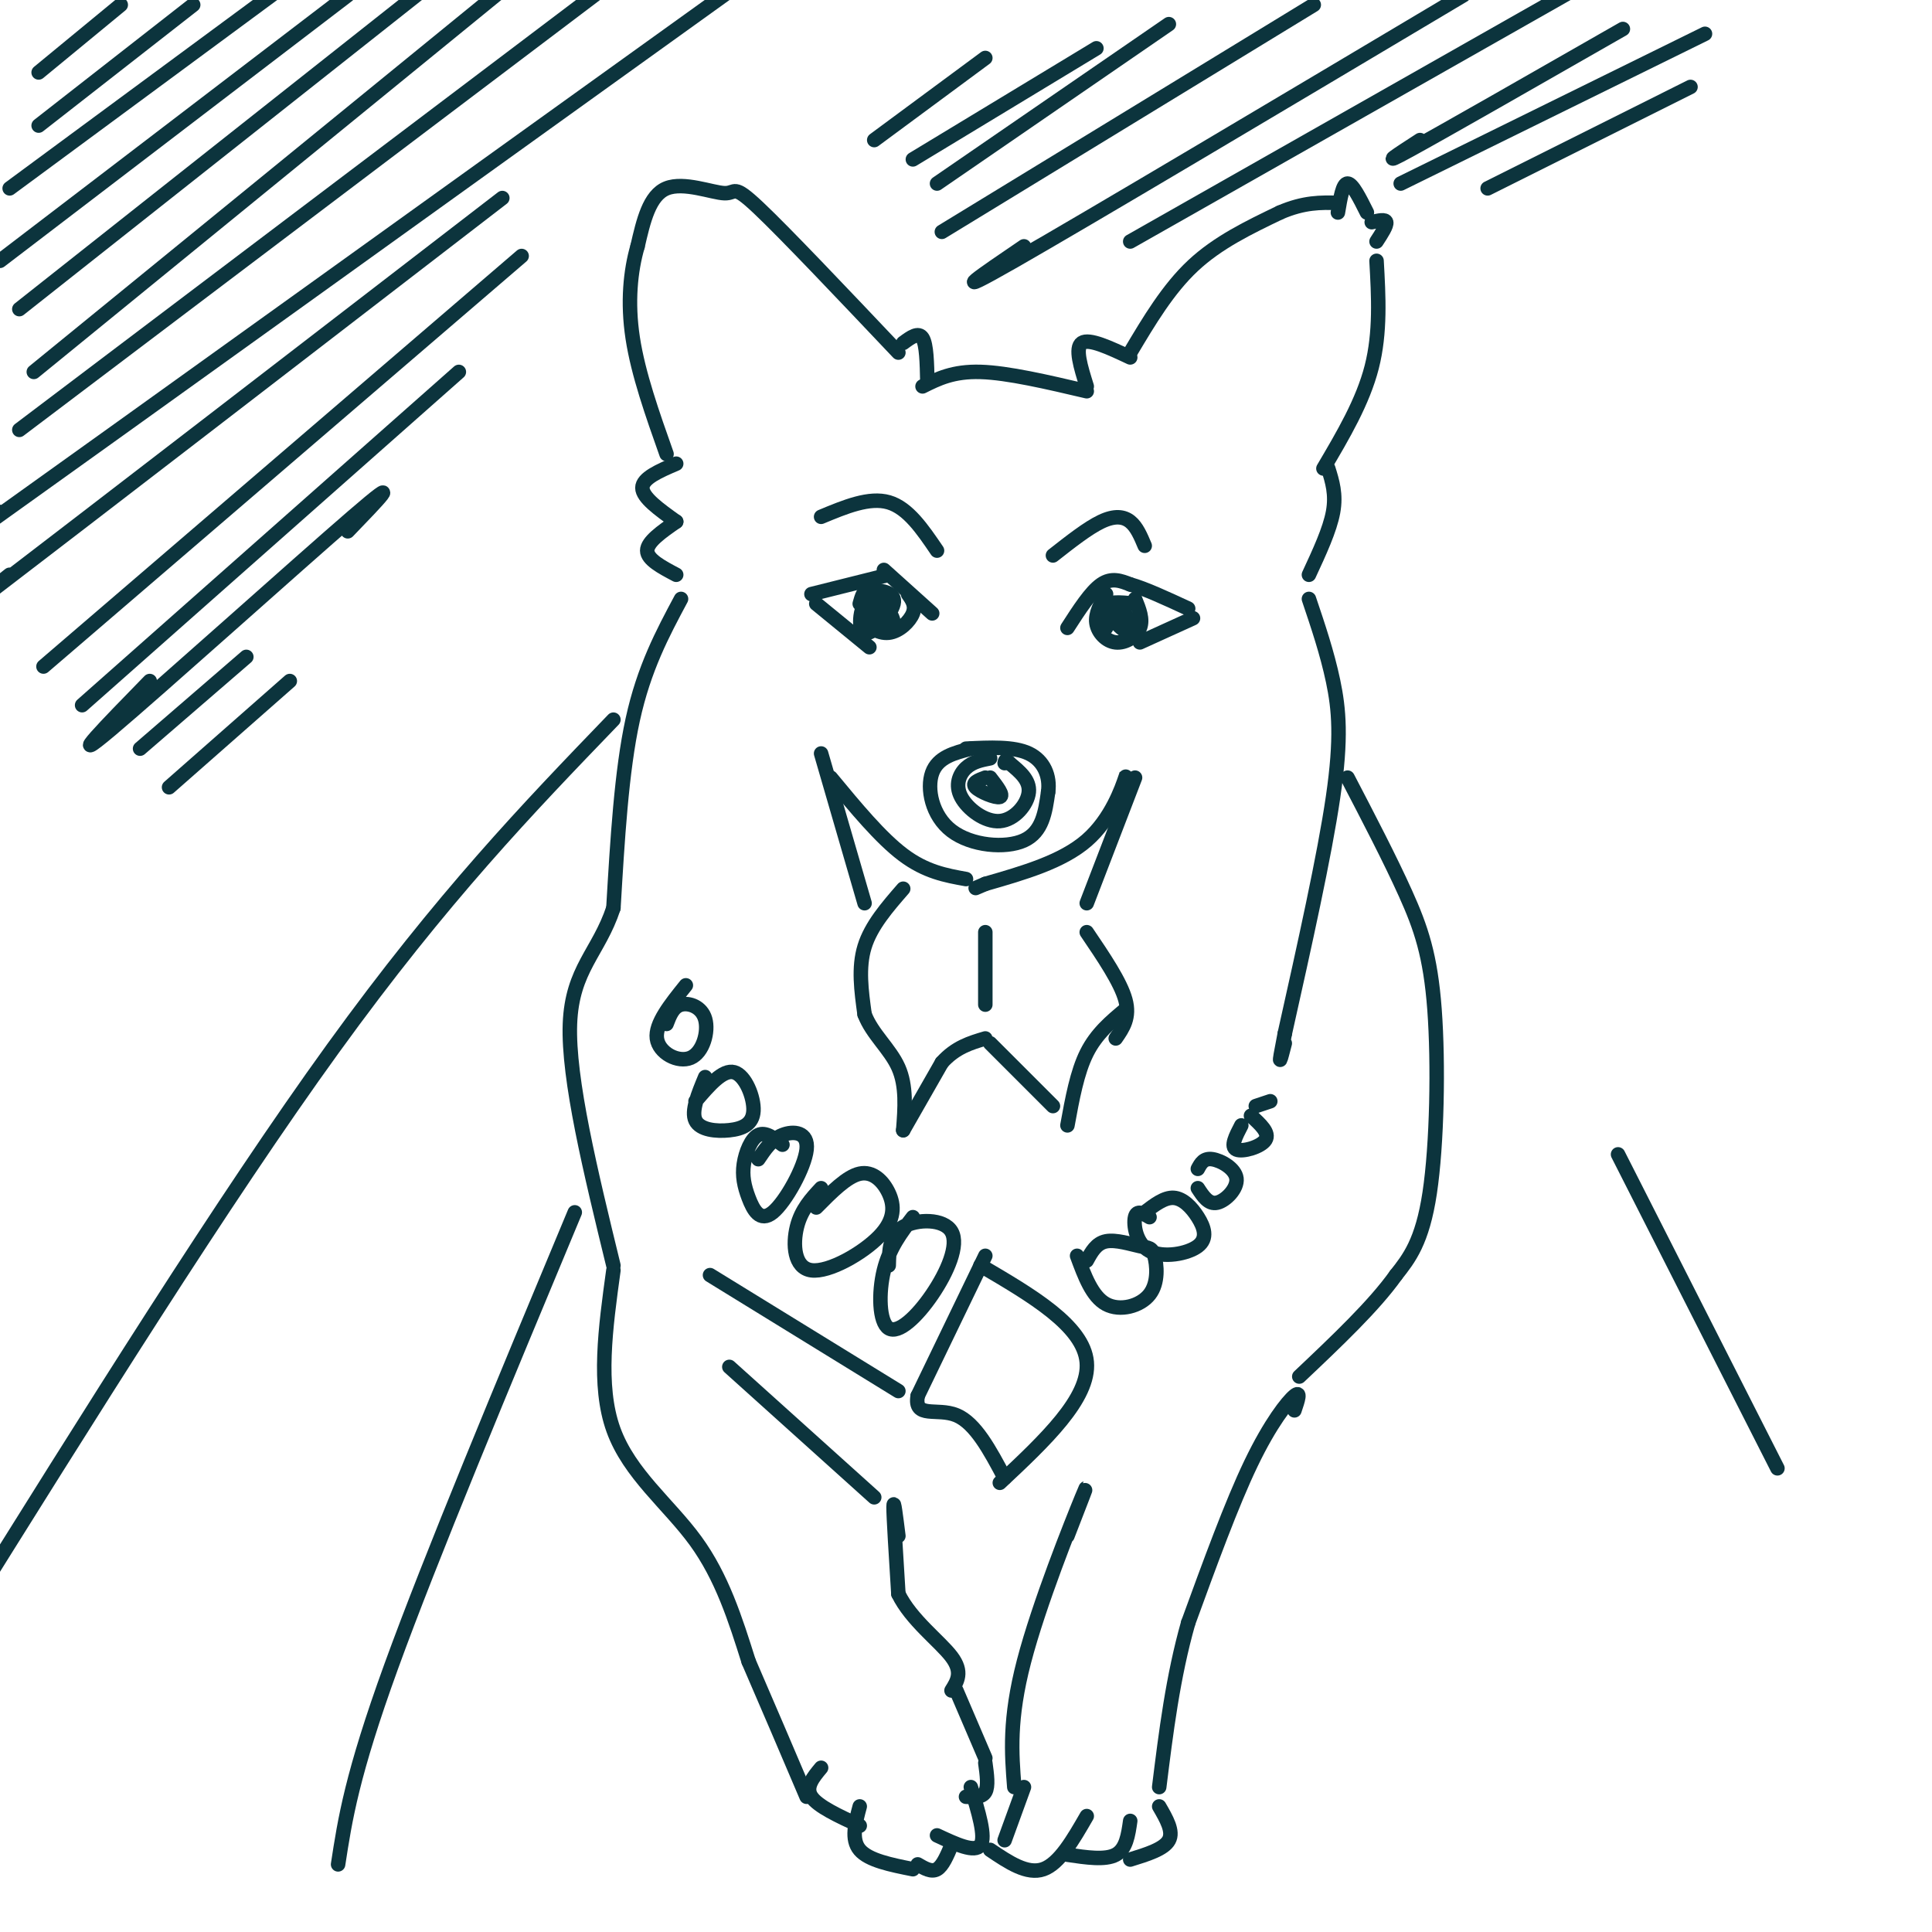 <svg viewBox='0 0 400 400' version='1.1' xmlns='http://www.w3.org/2000/svg' xmlns:xlink='http://www.w3.org/1999/xlink'><g fill='none' stroke='#0c343d' stroke-width='3' stroke-linecap='round' stroke-linejoin='round'><path d='M221,130c2.417,-3.750 4.833,-7.500 7,-9c2.167,-1.500 4.083,-0.750 6,0'/><path d='M234,121c3.000,0.833 7.500,2.917 12,5'/><path d='M247,128c0.000,0.000 -11.000,5.000 -11,5'/><path d='M193,127c0.000,0.000 -10.000,-9.000 -10,-9'/><path d='M184,119c0.000,0.000 -16.000,4.000 -16,4'/><path d='M169,125c0.000,0.000 11.000,9.000 11,9'/><path d='M204,161c-1.444,0.533 -2.889,1.067 -2,2c0.889,0.933 4.111,2.267 5,2c0.889,-0.267 -0.556,-2.133 -2,-4'/><path d='M205,157c-1.812,0.356 -3.624,0.711 -5,2c-1.376,1.289 -2.317,3.510 -1,6c1.317,2.490 4.893,5.247 8,5c3.107,-0.247 5.745,-3.499 6,-6c0.255,-2.501 -1.872,-4.250 -4,-6'/><path d='M209,158c-0.833,-1.000 -0.917,-0.500 -1,0'/><path d='M201,155c-3.417,0.875 -6.833,1.750 -8,5c-1.167,3.250 -0.083,8.875 4,12c4.083,3.125 11.167,3.750 15,2c3.833,-1.750 4.417,-5.875 5,-10'/><path d='M217,164c0.467,-3.289 -0.867,-6.511 -4,-8c-3.133,-1.489 -8.067,-1.244 -13,-1'/><path d='M170,156c0.000,0.000 9.000,31.000 9,31'/><path d='M172,161c5.167,6.250 10.333,12.500 15,16c4.667,3.500 8.833,4.250 13,5'/><path d='M232,164c0.844,-2.511 1.689,-5.022 1,-3c-0.689,2.022 -2.911,8.578 -8,13c-5.089,4.422 -13.044,6.711 -21,9'/><path d='M204,183c-3.500,1.500 -1.750,0.750 0,0'/><path d='M235,161c0.000,0.000 -10.000,26.000 -10,26'/><path d='M187,184c-3.333,3.833 -6.667,7.667 -8,12c-1.333,4.333 -0.667,9.167 0,14'/><path d='M179,210c1.511,4.044 5.289,7.156 7,11c1.711,3.844 1.356,8.422 1,13'/><path d='M187,234c0.000,0.000 8.000,-14.000 8,-14'/><path d='M195,220c2.833,-3.167 5.917,-4.083 9,-5'/><path d='M205,216c0.000,0.000 13.000,13.000 13,13'/><path d='M221,233c1.000,-5.500 2.000,-11.000 4,-15c2.000,-4.000 5.000,-6.500 8,-9'/><path d='M225,193c3.500,5.167 7.000,10.333 8,14c1.000,3.667 -0.500,5.833 -2,8'/><path d='M335,239c0.000,0.000 33.000,65.000 33,65'/><path d='M204,193c0.000,0.000 0.000,15.000 0,15'/><path d='M225,80c-1.250,-4.000 -2.500,-8.000 -1,-9c1.500,-1.000 5.750,1.000 10,3'/><path d='M234,73c3.917,-6.583 7.833,-13.167 13,-18c5.167,-4.833 11.583,-7.917 18,-11'/><path d='M265,44c5.000,-2.167 8.500,-2.083 12,-2'/><path d='M277,44c0.500,-3.000 1.000,-6.000 2,-6c1.000,0.000 2.500,3.000 4,6'/><path d='M284,46c1.417,-0.333 2.833,-0.667 3,0c0.167,0.667 -0.917,2.333 -2,4'/><path d='M285,54c0.417,7.417 0.833,14.833 -1,22c-1.833,7.167 -5.917,14.083 -10,21'/><path d='M275,97c0.833,2.667 1.667,5.333 1,9c-0.667,3.667 -2.833,8.333 -5,13'/><path d='M225,81c-8.167,-1.917 -16.333,-3.833 -22,-4c-5.667,-0.167 -8.833,1.417 -12,3'/><path d='M192,79c-0.083,-3.833 -0.167,-7.667 -1,-9c-0.833,-1.333 -2.417,-0.167 -4,1'/><path d='M186,73c-11.786,-12.440 -23.571,-24.881 -29,-30c-5.429,-5.119 -4.500,-2.917 -7,-3c-2.500,-0.083 -8.429,-2.452 -12,-1c-3.571,1.452 -4.786,6.726 -6,12'/><path d='M132,51c-1.467,5.022 -2.133,11.578 -1,19c1.133,7.422 4.067,15.711 7,24'/><path d='M140,96c-3.500,1.500 -7.000,3.000 -7,5c0.000,2.000 3.500,4.500 7,7'/><path d='M140,108c-3.000,2.083 -6.000,4.167 -6,6c0.000,1.833 3.000,3.417 6,5'/><path d='M141,124c-3.833,7.167 -7.667,14.333 -10,25c-2.333,10.667 -3.167,24.833 -4,39'/><path d='M127,188c-3.022,9.178 -8.578,12.622 -9,24c-0.422,11.378 4.289,30.689 9,50'/><path d='M271,124c1.889,5.600 3.778,11.200 5,17c1.222,5.800 1.778,11.800 0,24c-1.778,12.200 -5.889,30.600 -10,49'/><path d='M266,214c-1.667,8.500 -0.833,5.250 0,2'/><path d='M279,161c4.405,8.458 8.810,16.917 12,24c3.190,7.083 5.167,12.792 6,24c0.833,11.208 0.524,27.917 -1,38c-1.524,10.083 -4.262,13.542 -7,17'/><path d='M289,264c-4.500,6.333 -12.250,13.667 -20,21'/><path d='M268,292c0.711,-2.089 1.422,-4.178 0,-3c-1.422,1.178 -4.978,5.622 -9,14c-4.022,8.378 -8.511,20.689 -13,33'/><path d='M246,336c-3.167,11.167 -4.583,22.583 -6,34'/><path d='M221,318c2.556,-6.578 5.111,-13.156 3,-8c-2.111,5.156 -8.889,22.044 -12,34c-3.111,11.956 -2.556,18.978 -2,26'/><path d='M186,318c-0.500,-4.000 -1.000,-8.000 -1,-6c0.000,2.000 0.500,10.000 1,18'/><path d='M186,330c2.600,5.378 8.600,9.822 11,13c2.400,3.178 1.200,5.089 0,7'/><path d='M198,350c0.000,0.000 6.000,14.000 6,14'/><path d='M204,365c0.333,2.417 0.667,4.833 0,6c-0.667,1.167 -2.333,1.083 -4,1'/><path d='M201,370c1.583,5.167 3.167,10.333 2,12c-1.167,1.667 -5.083,-0.167 -9,-2'/><path d='M197,382c-0.917,2.167 -1.833,4.333 -3,5c-1.167,0.667 -2.583,-0.167 -4,-1'/><path d='M189,387c-4.583,-0.917 -9.167,-1.833 -11,-4c-1.833,-2.167 -0.917,-5.583 0,-9'/><path d='M178,378c-4.333,-2.000 -8.667,-4.000 -10,-6c-1.333,-2.000 0.333,-4.000 2,-6'/><path d='M127,263c-1.644,11.933 -3.289,23.867 0,33c3.289,9.133 11.511,15.467 17,23c5.489,7.533 8.244,16.267 11,25'/><path d='M155,344c3.833,8.833 7.917,18.417 12,28'/><path d='M151,283c0.000,0.000 30.000,27.000 30,27'/><path d='M147,264c0.000,0.000 39.000,24.000 39,24'/><path d='M119,251c-14.917,35.750 -29.833,71.500 -38,94c-8.167,22.500 -9.583,31.750 -11,41'/><path d='M127,149c-17.667,18.333 -35.333,36.667 -58,68c-22.667,31.333 -50.333,75.667 -78,120'/><path d='M212,370c0.000,0.000 -4.000,11.000 -4,11'/><path d='M205,383c3.833,2.583 7.667,5.167 11,4c3.333,-1.167 6.167,-6.083 9,-11'/><path d='M221,384c3.917,0.583 7.833,1.167 10,0c2.167,-1.167 2.583,-4.083 3,-7'/><path d='M234,385c3.500,-1.083 7.000,-2.167 8,-4c1.000,-1.833 -0.500,-4.417 -2,-7'/><path d='M229,123c-1.143,2.030 -2.286,4.060 -2,6c0.286,1.940 2.000,3.792 4,4c2.000,0.208 4.286,-1.226 5,-3c0.714,-1.774 -0.143,-3.887 -1,-6'/><path d='M181,123c-1.256,1.679 -2.512,3.357 -2,5c0.512,1.643 2.792,3.250 5,3c2.208,-0.250 4.345,-2.357 5,-4c0.655,-1.643 -0.173,-2.821 -1,-4'/><path d='M184,124c-1.850,1.893 -3.699,3.786 -3,5c0.699,1.214 3.947,1.748 4,0c0.053,-1.748 -3.089,-5.778 -5,-5c-1.911,0.778 -2.591,6.363 -1,7c1.591,0.637 5.455,-3.675 6,-6c0.545,-2.325 -2.227,-2.662 -5,-3'/><path d='M180,122c-1.167,0.000 -1.583,1.500 -2,3'/><path d='M235,125c-3.143,-0.315 -6.286,-0.631 -6,1c0.286,1.631 4.000,5.208 5,5c1.000,-0.208 -0.714,-4.202 -2,-5c-1.286,-0.798 -2.143,1.601 -3,4'/><path d='M142,204c-3.203,3.984 -6.405,7.968 -6,11c0.405,3.032 4.418,5.112 7,4c2.582,-1.112 3.734,-5.415 3,-8c-0.734,-2.585 -3.352,-3.453 -5,-3c-1.648,0.453 -2.324,2.226 -3,4'/><path d='M146,223c-1.467,3.530 -2.935,7.059 -2,9c0.935,1.941 4.271,2.293 7,2c2.729,-0.293 4.850,-1.233 5,-4c0.150,-2.767 -1.671,-7.362 -4,-8c-2.329,-0.638 -5.164,2.681 -8,6'/><path d='M162,237c-1.766,-1.363 -3.533,-2.726 -5,-2c-1.467,0.726 -2.636,3.539 -3,6c-0.364,2.461 0.076,4.568 1,7c0.924,2.432 2.330,5.188 5,3c2.670,-2.188 6.603,-9.320 7,-13c0.397,-3.680 -2.744,-3.909 -5,-3c-2.256,0.909 -3.628,2.954 -5,5'/><path d='M170,246c-2.053,2.211 -4.107,4.422 -5,8c-0.893,3.578 -0.626,8.522 3,9c3.626,0.478 10.611,-3.511 14,-7c3.389,-3.489 3.182,-6.478 2,-9c-1.182,-2.522 -3.338,-4.578 -6,-4c-2.662,0.578 -5.831,3.789 -9,7'/><path d='M189,252c-2.429,3.178 -4.857,6.356 -6,11c-1.143,4.644 -1.000,10.756 1,12c2.000,1.244 5.856,-2.378 9,-7c3.144,-4.622 5.577,-10.244 4,-13c-1.577,-2.756 -7.165,-2.644 -10,-1c-2.835,1.644 -2.918,4.822 -3,8'/><path d='M204,260c0.000,0.000 -14.000,29.000 -14,29'/><path d='M190,289c-0.844,4.822 4.044,2.378 8,4c3.956,1.622 6.978,7.311 10,13'/><path d='M203,262c10.667,6.250 21.333,12.500 22,20c0.667,7.500 -8.667,16.250 -18,25'/><path d='M223,260c1.558,4.223 3.116,8.445 6,10c2.884,1.555 7.093,0.441 9,-2c1.907,-2.441 1.511,-6.211 1,-8c-0.511,-1.789 -1.138,-1.597 -3,-2c-1.862,-0.403 -4.961,-1.401 -7,-1c-2.039,0.401 -3.020,2.200 -4,4'/><path d='M238,252c-1.312,-0.784 -2.625,-1.568 -3,0c-0.375,1.568 0.187,5.489 3,7c2.813,1.511 7.878,0.611 10,-1c2.122,-1.611 1.302,-3.934 0,-6c-1.302,-2.066 -3.086,-3.876 -5,-4c-1.914,-0.124 -3.957,1.438 -6,3'/><path d='M248,246c1.107,1.702 2.214,3.405 4,3c1.786,-0.405 4.250,-2.917 4,-5c-0.250,-2.083 -3.214,-3.738 -5,-4c-1.786,-0.262 -2.393,0.869 -3,2'/><path d='M257,233c-1.156,2.222 -2.311,4.444 -1,5c1.311,0.556 5.089,-0.556 6,-2c0.911,-1.444 -1.044,-3.222 -3,-5'/><path d='M260,229c0.000,0.000 3.000,-1.000 3,-1'/><path d='M218,115c3.622,-2.844 7.244,-5.689 10,-7c2.756,-1.311 4.644,-1.089 6,0c1.356,1.089 2.178,3.044 3,5'/><path d='M194,114c-3.000,-4.417 -6.000,-8.833 -10,-10c-4.000,-1.167 -9.000,0.917 -14,3'/><path d='M8,15c0.000,0.000 17.000,-14.000 17,-14'/><path d='M8,26c0.000,0.000 32.000,-25.000 32,-25'/><path d='M2,39c0.000,0.000 61.000,-45.000 61,-45'/><path d='M0,54c0.000,0.000 72.000,-55.000 72,-55'/><path d='M4,64c0.000,0.000 86.000,-68.000 86,-68'/><path d='M7,77c0.000,0.000 103.000,-84.000 103,-84'/><path d='M4,89c0.000,0.000 127.000,-96.000 127,-96'/><path d='M0,106c-14.417,10.583 -28.833,21.167 -2,2c26.833,-19.167 94.917,-68.083 163,-117'/><path d='M2,119c-9.500,7.500 -19.000,15.000 -2,2c17.000,-13.000 60.500,-46.500 104,-80'/><path d='M9,138c0.000,0.000 99.000,-85.000 99,-85'/><path d='M17,146c0.000,0.000 78.000,-69.000 78,-69'/><path d='M31,141c-8.956,9.178 -17.911,18.356 -8,10c9.911,-8.356 38.689,-34.244 50,-44c11.311,-9.756 5.156,-3.378 -1,3'/><path d='M29,155c0.000,0.000 22.000,-19.000 22,-19'/><path d='M35,163c0.000,0.000 25.000,-22.000 25,-22'/><path d='M181,29c0.000,0.000 23.000,-17.000 23,-17'/><path d='M189,33c0.000,0.000 38.000,-23.000 38,-23'/><path d='M194,38c0.000,0.000 48.000,-33.000 48,-33'/><path d='M195,48c0.000,0.000 77.000,-47.000 77,-47'/><path d='M212,51c-8.583,5.833 -17.167,11.667 -2,3c15.167,-8.667 54.083,-31.833 93,-55'/><path d='M234,50c0.000,0.000 104.000,-59.000 104,-59'/><path d='M294,29c-4.500,2.917 -9.000,5.833 -2,2c7.000,-3.833 25.500,-14.417 44,-25'/><path d='M290,38c0.000,0.000 63.000,-31.000 63,-31'/><path d='M308,39c0.000,0.000 42.000,-21.000 42,-21'/></g>
</svg>
